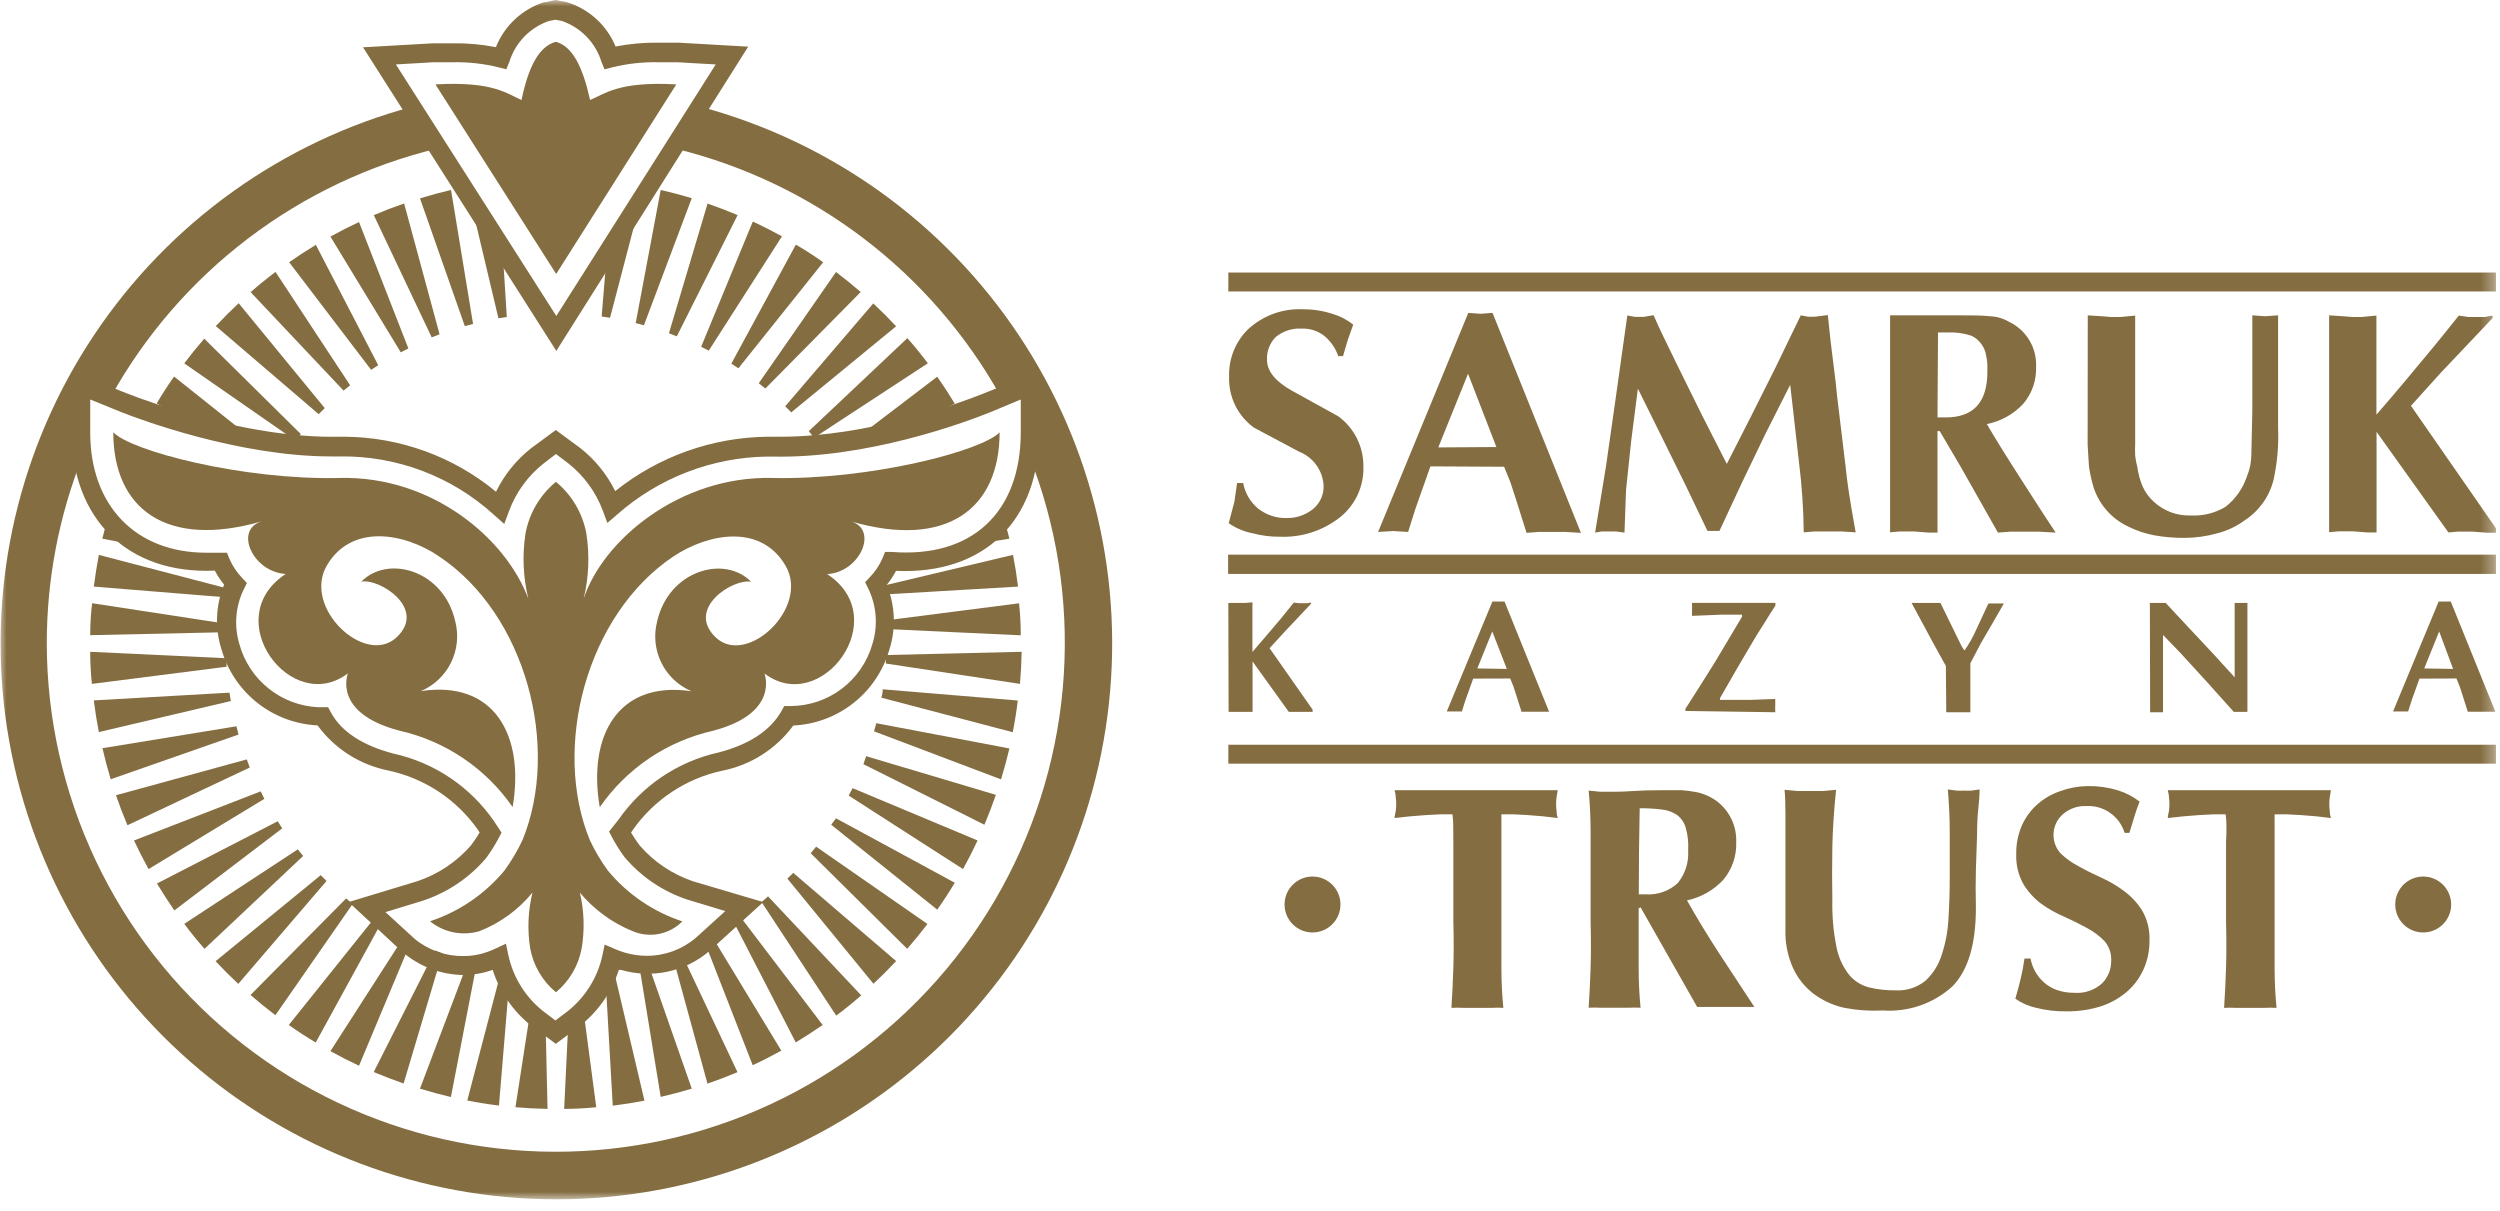 <?xml version="1.0" encoding="UTF-8"?> <svg xmlns="http://www.w3.org/2000/svg" width="194" height="94" viewBox="0 0 194 94" fill="none"><g clip-path="url(#clip0_188_4)"><mask id="mask0_188_4" style="mask-type:luminance" maskUnits="userSpaceOnUse" x="0" y="0" width="194" height="94"><path d="M193.69 0H0V93.07H193.69V0Z" fill="white"></path></mask><g mask="url(#mask0_188_4)"><path fill-rule="evenodd" clip-rule="evenodd" d="M68.5 53.49C68.5 53.71 68.463 53.927 68.39 54.14L78.59 56.82C78.75 56.014 78.88 55.194 78.98 54.36L68.5 53.49ZM7.28 45.52L17.75 46.37C17.75 46.15 17.783 45.934 17.85 45.72L7.67 43.06C7.517 43.867 7.387 44.687 7.28 45.52ZM68 56.12C67.947 56.334 67.887 56.544 67.82 56.75L77.68 60.48C77.92 59.694 78.137 58.894 78.33 58.08L68 56.12ZM67.21 58.69L67 59.3L76.39 64C76.71 63.24 77.007 62.467 77.28 61.68L67.21 58.68V58.69ZM66.16 61.16L65.86 61.74L74.73 67.44C75.13 66.72 75.507 65.98 75.86 65.22L66.16 61.16ZM64.87 63.5L64.5 64L72.73 70.59C73.203 69.924 73.657 69.227 74.09 68.5L64.87 63.5ZM63.33 65.7L62.91 66.21L70.4 73.63C70.94 73.01 71.463 72.367 71.97 71.7L63.33 65.7ZM14.29 28.19L22.93 34.19L23.34 33.68L15.85 26.28C15.31 26.9 14.787 27.547 14.28 28.22L14.29 28.19ZM61.57 67.72L61.1 68.18L67.78 76.34C68.38 75.78 68.967 75.194 69.54 74.58L61.54 67.72H61.57ZM16.73 25.29L24.73 32.14L25.2 31.67L18.52 23.53C17.92 24.09 17.333 24.677 16.76 25.29H16.73ZM59.61 69.55L59.1 70L64.89 78.81C65.557 78.317 66.203 77.793 66.83 77.24L59.62 69.58L59.61 69.55ZM19.45 22.67L26.66 30.31L27.17 29.9L21.38 21.1C20.713 21.6 20.07 22.123 19.45 22.67ZM57.47 71.17L56.92 71.52L61.75 80.89C62.457 80.463 63.153 80.013 63.84 79.54L57.47 71.17ZM22.43 20.34L28.8 28.7L29.35 28.34L24.51 19C23.803 19.427 23.107 19.88 22.42 20.36L22.43 20.34ZM55.17 72.55L54.58 72.84L58.41 82.66C59.157 82.314 59.897 81.937 60.63 81.53L55.17 72.53V72.55ZM25.63 18.34L31.1 27.34L31.69 27.04L27.86 17.23C27.113 17.577 26.373 17.953 25.64 18.36L25.63 18.34ZM52.74 73.69L52.12 73.92L54.9 84.09C55.68 83.823 56.457 83.527 57.23 83.2L52.74 73.69ZM29 16.68L33.5 26.18L34.11 25.94L31.36 15.79C30.58 16.057 29.807 16.354 29.04 16.68H29ZM50.21 74.56L49.57 74.72L51.27 85.12C52.077 84.933 52.88 84.72 53.68 84.48L50.21 74.55V74.56ZM32.59 15.39L36.07 25.31L36.71 25.14L35 14.74C34.2 14.927 33.4 15.143 32.6 15.39H32.59ZM47.6 75.17L46.95 75.27L47.55 85.8C48.37 85.7 49.19 85.57 50.01 85.41L47.6 75.17ZM39.58 75.31L38.93 75.2L36.26 85.4C37.067 85.56 37.887 85.69 38.72 85.79L39.59 75.31H39.58ZM36.95 74.8L36.32 74.62L32.59 84.48C33.377 84.72 34.177 84.937 34.99 85.13L36.99 74.8H36.95ZM51.27 14.75L49.33 25.07L49.97 25.24L53.68 15.38C52.893 15.14 52.09 14.927 51.27 14.74V14.75ZM34.38 74L33.77 73.76L29 83.19C29.76 83.51 30.533 83.807 31.32 84.08L34.32 74.01L34.38 74ZM54.91 15.79L51.91 25.86L52.52 26.1L57.24 16.69C56.48 16.37 55.703 16.073 54.91 15.8V15.79ZM31.92 73L31.34 72.7L25.64 81.57C26.36 81.97 27.1 82.347 27.86 82.7L31.92 73ZM58.41 17.21L54.41 26.91L55 27.21L60.68 18.34C59.96 17.94 59.22 17.564 58.46 17.21H58.41ZM29.57 71.67L29 71.31L22.41 79.54C23.077 80.013 23.773 80.467 24.5 80.9L29.55 71.68L29.57 71.67ZM61.75 19L56.75 28.22L57.3 28.58L63.88 20.35C63.213 19.877 62.517 19.427 61.79 19H61.75ZM27.37 70.14L26.86 69.72L19.44 77.21C20.06 77.75 20.703 78.273 21.37 78.78L27.37 70.14ZM64.88 21.1L58.88 29.74L59.39 30.15L66.79 22.66C66.17 22.12 65.523 21.597 64.85 21.09L64.88 21.1ZM25.35 68.38L24.89 67.91L16.73 74.59C17.29 75.19 17.877 75.777 18.49 76.35L25.35 68.35V68.38ZM67.78 23.53L60.93 31.53L61.4 32L69.54 25.32C68.98 24.72 68.393 24.134 67.78 23.56V23.53ZM23.52 66.42L23.11 65.91L14.3 71.69C14.793 72.357 15.317 73.004 15.87 73.63L23.53 66.42H23.52ZM70.4 26.25L62.76 33.46L63.17 33.97L72 28.19C71.5 27.523 70.977 26.88 70.43 26.26L70.4 26.25ZM21.9 64.28L21.55 63.73L12.18 68.56C12.607 69.267 13.057 69.963 13.53 70.65L21.9 64.28ZM20.52 62L20.23 61.41L10.4 65.22C10.747 65.967 11.123 66.707 11.53 67.44L20.53 61.98L20.52 62ZM19.38 59.55L19.15 58.93L9 61.71C9.267 62.49 9.563 63.267 9.89 64.04L19.4 59.55H19.38ZM18.51 57C18.45 56.787 18.397 56.574 18.35 56.36L7.95 58.06C8.137 58.867 8.35 59.67 8.59 60.47L18.51 57ZM17.91 54.4L17.81 53.75L7.28 54.35C7.38 55.17 7.51 55.99 7.67 56.81L17.91 54.4ZM78.59 43.06L68.37 45.49C68.41 45.71 68.443 45.927 68.47 46.14L79 45.52C78.9 44.7 78.77 43.88 78.61 43.06H78.59ZM17.58 51.74V51.08L7 50.58C7 51.407 7.043 52.237 7.13 53.07L17.56 51.74H17.58ZM79.12 46.81L68.69 48.15V48.81L79.21 49.3C79.21 48.474 79.167 47.644 79.08 46.81H79.12ZM17.53 49.06V48.4L7.15 46.81C7.05 47.603 7 48.43 7 49.29L17.51 49.06H17.53ZM79.25 50.58L68.74 50.83V51.49L79.15 53.07C79.223 52.25 79.267 51.42 79.28 50.58H79.25Z" fill="#846D41"></path><path d="M43.131 81L41.231 79.6C39.819 78.485 38.775 76.974 38.231 75.26C37.499 75.523 36.728 75.658 35.951 75.66C34.193 75.637 32.502 74.988 31.181 73.83L27.051 70L32.421 68.37C34.018 67.828 35.443 66.872 36.551 65.6C36.794 65.28 37.017 64.946 37.221 64.6L37.091 64.4C35.444 62.051 32.973 60.409 30.171 59.8C27.952 59.366 25.978 58.113 24.641 56.29C22.934 56.208 21.296 55.593 19.957 54.531C18.619 53.469 17.648 52.013 17.181 50.37C16.661 48.73 16.735 46.96 17.391 45.37C17.114 45.032 16.873 44.666 16.671 44.28C9.921 44.58 5.561 40.28 5.561 33.51V28.85L9.931 30.56C11.391 31.13 19.201 34.03 26.281 33.89H26.721C31.019 33.913 35.177 35.421 38.491 38.16C39.136 36.837 40.072 35.678 41.231 34.77L43.131 33.37L45.031 34.77C46.172 35.667 47.097 36.808 47.741 38.11C51.097 35.426 55.254 33.941 59.551 33.89H60.551C67.391 33.89 74.301 31.34 76.261 30.56L80.641 28.81V33.53C80.641 40.42 76.371 44.6 69.531 44.3C69.328 44.686 69.087 45.052 68.811 45.39C69.466 46.98 69.54 48.75 69.021 50.39C68.552 52.031 67.58 53.485 66.241 54.545C64.903 55.605 63.266 56.219 61.561 56.3C60.224 58.123 58.249 59.376 56.031 59.81C53.224 60.417 50.75 62.06 49.101 64.41L48.971 64.61C49.174 64.956 49.398 65.29 49.641 65.61C50.749 66.888 52.178 67.848 53.781 68.39L59.231 70L55.061 73.79C54.128 74.59 53.009 75.143 51.808 75.4C50.606 75.657 49.359 75.608 48.181 75.26H48.021C47.475 76.97 46.43 78.478 45.021 79.59L43.131 81ZM39.261 73.23L39.451 74.13C39.817 75.823 40.752 77.341 42.101 78.43L43.101 79.19L44.101 78.43C45.441 77.348 46.372 75.842 46.741 74.16L46.921 73.3L47.731 73.65C47.985 73.758 48.245 73.852 48.511 73.93C49.056 74.089 49.622 74.17 50.191 74.17C51.587 74.174 52.939 73.677 54.001 72.77L56.281 70.7L53.341 69.81C51.441 69.18 49.752 68.038 48.461 66.51C48.086 66.003 47.752 65.468 47.461 64.91L47.261 64.53L48.001 63.6C49.843 60.948 52.617 59.087 55.771 58.39C58.181 57.76 59.771 56.68 60.631 55.2L60.851 54.79H61.311C62.75 54.792 64.151 54.326 65.302 53.462C66.453 52.597 67.291 51.382 67.691 50C68.147 48.558 68.029 46.996 67.361 45.64L67.131 45.18L67.481 44.81C67.902 44.378 68.241 43.873 68.481 43.32L68.681 42.83H69.211C75.431 43.32 79.211 39.75 79.211 33.54V31L76.821 32C74.741 32.83 67.231 35.6 59.921 35.43H59.531C55.248 35.493 51.127 37.081 47.911 39.91L47.131 40.58L46.761 39.58C46.223 38.171 45.319 36.931 44.141 35.99L43.141 35.23L42.141 36C40.945 36.958 40.032 38.223 39.501 39.66L39.131 40.66L38.341 39.96C35.066 36.97 30.773 35.346 26.341 35.42H25.701C18.541 35.42 10.871 32.56 9.411 31.98L7.001 31V33.56C7.001 39.23 10.521 42.89 16.001 42.89H17.611L17.811 43.38C18.051 43.932 18.39 44.437 18.811 44.87L19.161 45.24L18.931 45.7C18.271 47.036 18.146 48.574 18.581 50C18.955 51.349 19.744 52.547 20.837 53.423C21.93 54.299 23.272 54.809 24.671 54.88H25.461L25.681 55.29C26.491 56.78 28.131 57.85 30.541 58.48C33.694 59.176 36.469 61.037 38.311 63.69L38.921 64.61L38.721 64.99C38.43 65.548 38.095 66.083 37.721 66.59C36.428 68.11 34.744 69.248 32.851 69.88L29.911 70.78L32.171 72.85C33.246 73.739 34.605 74.214 36.001 74.19C36.621 74.19 37.237 74.081 37.821 73.87C38.041 73.79 38.261 73.7 38.471 73.6L39.261 73.23Z" fill="#846D41"></path><path fill-rule="evenodd" clip-rule="evenodd" d="M59.91 37.09C52.74 36.92 46.76 41.94 45.29 46.47C45.694 44.807 45.765 43.081 45.5 41.39C45.207 39.821 44.372 38.405 43.14 37.39C41.908 38.405 41.073 39.821 40.78 41.39C40.518 43.081 40.593 44.808 41 46.47C39.29 41.82 33.56 36.92 26.38 37.09C18.8 37.27 10.11 34.98 8.79 33.54C8.79 39.45 12.86 42.61 20.33 40.45C18.12 41.09 19.61 44.39 22.17 44.54C16.91 48 22.62 55.6 27 52.25C27 52.25 25.74 55.33 31 56.7C34.566 57.507 37.7 59.623 39.78 62.63C40.73 57.07 38.36 52.76 32.66 53.63C33.677 53.198 34.506 52.416 34.996 51.425C35.486 50.434 35.605 49.301 35.33 48.23C34.44 44.23 30.09 43.03 28.03 45.14C29.4 44.84 33.19 47.22 30.76 49.47C28.33 51.72 23.46 47.16 25.36 43.89C27.26 40.62 31.36 41.33 34.08 43.18C40.84 47.7 43.49 58 40.55 65.18C40.159 66.017 39.686 66.814 39.14 67.56C37.623 69.385 35.624 70.747 33.37 71.49C33.898 71.92 34.523 72.215 35.19 72.349C35.857 72.483 36.547 72.452 37.2 72.26C38.809 71.633 40.229 70.599 41.32 69.26C40.975 70.674 40.914 72.142 41.14 73.58C41.382 74.92 42.091 76.132 43.14 77C44.189 76.131 44.897 74.92 45.14 73.58C45.378 72.148 45.331 70.683 45 69.27C46.106 70.594 47.521 71.624 49.12 72.27C49.763 72.537 50.47 72.606 51.153 72.469C51.835 72.332 52.461 71.995 52.95 71.5C50.696 70.757 48.697 69.395 47.18 67.57C46.634 66.824 46.161 66.027 45.77 65.19C42.83 58.03 45.48 47.73 52.24 43.19C55 41.35 59.06 40.64 60.96 43.9C62.86 47.16 57.96 51.73 55.56 49.48C53.16 47.23 56.92 44.85 58.29 45.15C56.23 43.03 51.88 44.26 50.99 48.24C50.716 49.311 50.834 50.444 51.324 51.435C51.814 52.426 52.643 53.208 53.66 53.64C47.96 52.79 45.59 57.1 46.54 62.64C48.62 59.633 51.754 57.517 55.32 56.71C60.55 55.34 59.32 52.26 59.32 52.26C63.71 55.61 69.42 47.98 64.19 44.55C66.75 44.4 68.19 41.09 66.03 40.46C73.49 42.62 77.57 39.46 77.57 33.55C76.18 35 67.49 37.26 59.91 37.09Z" fill="#846D41"></path><path d="M112.77 64.05C112.771 63.763 112.751 63.475 112.71 63.19H111.8L110.65 63.25L109.4 63.35L108.22 63.48C108.22 63.3 108.28 63.12 108.31 62.94C108.359 62.582 108.359 62.218 108.31 61.86C108.31 61.68 108.26 61.5 108.22 61.32H120.88C120.847 61.5 120.817 61.68 120.79 61.86C120.741 62.218 120.741 62.582 120.79 62.94C120.79 63.12 120.82 63.3 120.88 63.48L119.78 63.35L118.56 63.25L117.42 63.19H116.51C116.502 63.303 116.502 63.417 116.51 63.53V75.11C116.51 76.19 116.56 77.223 116.66 78.21C116.357 78.192 116.053 78.192 115.75 78.21H113.54C113.237 78.192 112.933 78.192 112.63 78.21C112.697 77.197 112.747 76.163 112.78 75.11C112.814 74.057 112.814 72.85 112.78 71.49V65.35C112.78 64.877 112.777 64.444 112.77 64.05ZM127.16 70.48V75.1C127.16 76.18 127.21 77.213 127.31 78.2C127.007 78.182 126.703 78.182 126.4 78.2H124.19C123.887 78.182 123.583 78.182 123.28 78.2C123.347 77.187 123.397 76.153 123.43 75.1C123.464 74.047 123.464 72.84 123.43 71.48V64.53C123.43 63.45 123.38 62.39 123.28 61.35L124.19 61.44H125.29C125.697 61.44 126.2 61.42 126.8 61.38C127.367 61.34 128.067 61.32 128.9 61.32H130.5C130.883 61.346 131.264 61.396 131.64 61.47C131.926 61.526 132.204 61.614 132.47 61.73C132.705 61.836 132.929 61.964 133.14 62.11C133.653 62.476 134.067 62.964 134.344 63.529C134.622 64.095 134.755 64.721 134.73 65.35C134.771 66.414 134.414 67.454 133.73 68.27C132.978 69.082 131.993 69.641 130.91 69.87C131.697 71.263 132.54 72.65 133.44 74.03C134.34 75.41 135.24 76.78 136.14 78.14H131.7L127.31 70.41L127.16 70.48ZM130.82 64.25C130.709 63.854 130.474 63.504 130.15 63.25C129.799 63.011 129.393 62.863 128.97 62.82C128.396 62.749 127.818 62.715 127.24 62.72C127.194 64.947 127.17 67.174 127.17 69.4H127.71C128.161 69.431 128.613 69.37 129.04 69.22C129.466 69.071 129.857 68.836 130.19 68.53C130.771 67.82 131.061 66.916 131 66C131.036 65.411 130.976 64.82 130.82 64.25ZM143.08 78.2C142.222 78.004 141.414 77.629 140.71 77.1C140.03 76.57 139.488 75.884 139.13 75.1C138.713 74.156 138.515 73.131 138.55 72.1V63.13C138.55 62.317 138.527 61.703 138.48 61.29L139.48 61.38H141.48L142.48 61.29C142.314 62.877 142.217 64.353 142.19 65.72C142.164 67.087 142.164 68.473 142.19 69.88C142.164 71.091 142.271 72.302 142.51 73.49C142.659 74.261 142.984 74.987 143.46 75.61C143.854 76.095 144.389 76.444 144.99 76.61C145.68 76.782 146.389 76.863 147.1 76.85C147.935 76.899 148.759 76.635 149.41 76.11C149.998 75.566 150.433 74.876 150.67 74.11C150.974 73.202 151.153 72.257 151.2 71.3C151.267 70.247 151.3 69.147 151.3 68C151.3 66.853 151.3 65.73 151.3 64.63C151.3 63.51 151.25 62.387 151.15 61.26L151.81 61.35C152.007 61.361 152.204 61.361 152.4 61.35C152.603 61.363 152.807 61.363 153.01 61.35L153.62 61.26C153.62 61.62 153.587 62.103 153.52 62.71C153.454 63.317 153.42 64.017 153.42 64.81C153.387 65.603 153.357 66.48 153.33 67.44C153.304 68.4 153.304 69.4 153.33 70.44C153.33 73.287 152.717 75.327 151.49 76.56C150.761 77.216 149.907 77.718 148.979 78.036C148.051 78.354 147.068 78.481 146.09 78.41C145.082 78.463 144.071 78.392 143.08 78.2ZM161.89 62.55C161.214 62.521 160.554 62.758 160.05 63.21C159.635 63.589 159.385 64.116 159.355 64.677C159.325 65.239 159.518 65.789 159.89 66.21C160.302 66.61 160.77 66.947 161.28 67.21C161.834 67.523 162.43 67.823 163.07 68.11C163.704 68.396 164.305 68.751 164.86 69.17C165.416 69.584 165.887 70.1 166.25 70.69C166.644 71.391 166.835 72.187 166.8 72.99C166.809 73.765 166.649 74.533 166.33 75.24C166.023 75.918 165.569 76.52 165 77C164.41 77.492 163.731 77.865 163 78.1C162.138 78.363 161.241 78.492 160.34 78.48C159.541 78.492 158.744 78.397 157.97 78.2C157.404 78.07 156.867 77.832 156.39 77.5C156.557 76.927 156.697 76.403 156.81 75.93C156.924 75.457 157.02 74.94 157.1 74.38H157.57C157.702 75.105 158.076 75.764 158.63 76.25C158.923 76.506 159.262 76.704 159.63 76.83C160.059 76.975 160.508 77.046 160.96 77.04C161.353 77.073 161.749 77.024 162.122 76.896C162.496 76.769 162.839 76.566 163.13 76.3C163.358 76.066 163.537 75.789 163.658 75.485C163.778 75.181 163.836 74.857 163.83 74.53C163.853 73.973 163.66 73.428 163.29 73.01C162.895 72.608 162.44 72.271 161.94 72.01C161.4 71.71 160.81 71.417 160.17 71.13C159.545 70.864 158.951 70.529 158.4 70.13C157.835 69.711 157.359 69.185 157 68.58C156.615 67.88 156.429 67.088 156.46 66.29C156.443 65.513 156.597 64.742 156.91 64.03C157.195 63.403 157.611 62.843 158.13 62.39C158.643 61.947 159.238 61.607 159.88 61.39C160.56 61.141 161.277 61.009 162 61C162.785 60.987 163.568 61.094 164.32 61.32C164.939 61.508 165.518 61.806 166.03 62.2C165.884 62.58 165.757 62.944 165.65 63.29L165.24 64.63H164.87C164.678 64 164.28 63.452 163.74 63.075C163.2 62.697 162.548 62.513 161.89 62.55ZM172.77 64.05C172.771 63.763 172.751 63.475 172.71 63.19H171.8L170.65 63.25L169.4 63.35L168.22 63.48C168.22 63.3 168.28 63.12 168.31 62.94C168.359 62.582 168.359 62.218 168.31 61.86C168.31 61.68 168.26 61.5 168.22 61.32H180.88C180.847 61.5 180.817 61.68 180.79 61.86C180.741 62.218 180.741 62.582 180.79 62.94C180.79 63.12 180.82 63.3 180.88 63.48L179.78 63.35L178.56 63.25L177.42 63.19H176.51C176.502 63.303 176.502 63.417 176.51 63.53V75.11C176.51 76.19 176.56 77.223 176.66 78.21C176.357 78.192 176.053 78.192 175.75 78.21H173.5C173.197 78.192 172.893 78.192 172.59 78.21C172.657 77.197 172.707 76.163 172.74 75.11C172.774 74.057 172.774 72.85 172.74 71.49V65.35C172.767 64.877 172.777 64.444 172.77 64.05Z" fill="#846D41"></path><path d="M188.04 72.359C189.239 72.359 190.21 71.388 190.21 70.189C190.21 68.991 189.239 68.019 188.04 68.019C186.842 68.019 185.87 68.991 185.87 70.189C185.87 71.388 186.842 72.359 188.04 72.359Z" fill="#846D41"></path><path d="M101.85 72.359C103.049 72.359 104.02 71.388 104.02 70.189C104.02 68.991 103.049 68.019 101.85 68.019C100.652 68.019 99.681 68.991 99.681 70.189C99.681 71.388 100.652 72.359 101.85 72.359Z" fill="#846D41"></path><path fill-rule="evenodd" clip-rule="evenodd" d="M95.319 46.79H96.599L97.189 46.74V50.59L98.329 49.26L99.399 48L100.4 46.76L100.79 46.81H101.42L101.73 46.76V46.86L99.729 48.98L98.519 50.3L101.86 55.07V55.24H100.01L97.199 51.33V55.24H95.339L95.319 46.79ZM114.32 52.66L113.73 54.3L113.44 55.21H112.27L115.81 46.68H116.75L120.21 55.23H118.07L117.65 53.91L117.44 53.26L117.19 52.65L114.32 52.66ZM116.93 51.91L115.8 49L114.64 51.87L116.93 51.91ZM130.79 55.17V55C131.456 53.966 132.206 52.783 133.04 51.45L135.18 47.86V47.7H133.55L131.3 47.79V47.28C131.311 47.193 131.311 47.106 131.3 47.02V46.78H137.77V47C137.55 47.326 137.25 47.8 136.87 48.42L136.28 49.35L134.86 51.76L133.47 54.18V54.31H135.84L137.76 54.24V54.75C137.748 54.853 137.748 54.957 137.76 55.06V55.27L130.79 55.17ZM151 51.68L150 49.87L148.34 46.79H150.58L151.66 49C151.88 49.46 152.03 49.77 152.11 49.92C152.199 50.118 152.309 50.306 152.44 50.48C152.805 49.963 153.117 49.41 153.37 48.83L154.3 46.83H155.5L154.61 48.38L153.72 49.91L152.9 51.47V55.27H151.03L151 51.68ZM166.83 46.79H168.06L169.83 48.69L171.64 50.62L173.41 52.56V46.79H174.4V55.24H173.34L171.25 52.91L170.2 51.76L169.2 50.67L167.85 49.27V55.27H166.85L166.83 46.79ZM187.75 52.66L187.16 54.3L186.87 55.21H185.7L189.24 46.68H190.18L193.64 55.23H191.5L191.08 53.91L190.87 53.26L190.62 52.65L187.75 52.66ZM190.36 51.91L189.28 49L188.12 51.87L190.36 51.91Z" fill="#846D41"></path><path fill-rule="evenodd" clip-rule="evenodd" d="M180.74 24.47L181.82 24.54L182.57 24.6H183.25L184.41 24.49V32.18C185.116 31.367 185.87 30.484 186.67 29.53C187.85 28.124 188.56 27.27 188.8 26.97C189.18 26.517 189.846 25.69 190.8 24.49L191.57 24.6H192.81L193.42 24.49V24.69L189.42 28.91L187.09 31.49L193.69 41V41.34H192.99L191.84 41.25H190.76L190 41.32L184.42 33.51V41.32H183.72L182.57 41.23H181.49L180.74 41.3V24.47ZM162.01 24.47L163.09 24.54L163.86 24.6H164.54L165.69 24.49V34.43C165.673 34.74 165.673 35.051 165.69 35.36C165.723 35.664 165.78 35.965 165.86 36.26C165.929 36.766 166.063 37.26 166.26 37.73C166.464 38.192 166.764 38.604 167.14 38.94C167.916 39.658 168.944 40.039 170 40C170.947 40.052 171.887 39.819 172.7 39.33C173.465 38.731 174.038 37.921 174.35 37C174.467 36.716 174.558 36.422 174.62 36.12C174.684 35.747 174.714 35.369 174.71 34.99L174.78 31.92V24.47L175.78 24.54L176.78 24.47V33.22C176.835 34.563 176.717 35.907 176.43 37.22C176.111 38.528 175.302 39.662 174.17 40.39C173.531 40.858 172.808 41.198 172.04 41.39C171.223 41.618 170.378 41.736 169.53 41.74C168.739 41.747 167.949 41.68 167.17 41.54C166.476 41.41 165.803 41.184 165.17 40.87C164.499 40.561 163.904 40.108 163.426 39.545C162.947 38.983 162.597 38.322 162.4 37.61C162.268 37.134 162.168 36.65 162.1 36.16L162 34.5L162.01 24.47ZM150.35 32.39H151C153.146 32.39 154.22 31.21 154.22 28.85V28.24C154.204 28.032 154.174 27.825 154.13 27.62C154.082 27.288 153.954 26.973 153.757 26.701C153.56 26.429 153.301 26.209 153 26.06C152.389 25.854 151.744 25.766 151.1 25.8H150.39L150.35 32.39ZM146.67 24.47H151.9C153.01 24.47 153.84 24.47 154.39 24.54C154.914 24.553 155.426 24.698 155.88 24.96C156.542 25.271 157.098 25.771 157.475 26.398C157.853 27.025 158.035 27.75 158 28.48C158.036 29.525 157.679 30.546 157 31.34C156.248 32.146 155.261 32.696 154.18 32.91C154.8 33.977 155.693 35.417 156.86 37.23L158.52 39.81L159.52 41.33L158.24 41.26H155.97L155.04 41.33L152.12 36.17L150.52 33.45H150.35V41.33H149.65L148.5 41.24H147.42L146.67 41.31V24.47ZM139.74 24.47L140.33 24.58H140.78L141.3 24.52L141.84 24.45C141.966 25.744 142.106 26.974 142.26 28.14C142.413 29.307 142.51 30.147 142.55 30.66L143.22 36.22C143.28 36.81 143.36 37.44 143.46 38.12C143.56 38.8 143.74 39.87 144 41.31L142.89 41.24H140.83L139.97 41.31C139.95 39.488 139.827 37.669 139.6 35.86L138.92 29.86L137 33.66L135.2 37.4L133.43 41.2H132.5L130.82 37.69L129 34L127.1 30.16L126.58 34.21L126.18 38.02L126.06 41.33L125.38 41.24H124.3L123.78 41.33L124.63 36.15L125.42 30.6L126.28 24.48L126.87 24.59H127.28C127.482 24.601 127.684 24.581 127.88 24.53L128.32 24.46C128.59 25.08 128.84 25.64 129.08 26.12L130.14 28.3L132.04 32.15L134 36L135.84 32.39L137.78 28.52L139.74 24.47ZM116.12 34.69L113.92 29L111.61 34.72L116.12 34.69ZM111 36.19L109.84 39.47L109.27 41.28L108.12 41.21L106.94 41.28L113.94 24.28L114.88 24.35L115.82 24.28L122.68 41.35L121.48 41.28H119.37L118.46 41.35L117.63 38.72L117.21 37.43C117.06 37.04 116.89 36.64 116.72 36.22L111 36.19ZM95.319 43.05H193.69V44.52H95.319V43.05ZM95.319 21.15H193.69V22.62H95.319V21.15ZM103.85 27.64C103.64 27.023 103.263 26.476 102.76 26.06C102.257 25.673 101.634 25.474 101 25.5C100.275 25.456 99.56 25.689 98.999 26.15C98.769 26.382 98.59 26.659 98.473 26.964C98.356 27.268 98.303 27.594 98.319 27.92C98.319 28.794 98.959 29.59 100.24 30.31L103.86 32.31C104.472 32.762 104.968 33.353 105.306 34.035C105.643 34.717 105.813 35.47 105.8 36.23C105.819 36.975 105.667 37.714 105.355 38.391C105.043 39.067 104.579 39.662 104 40.13C102.669 41.183 101.005 41.722 99.309 41.65C98.597 41.657 97.887 41.567 97.199 41.38C96.534 41.254 95.904 40.988 95.349 40.6L95.789 38.93L95.999 37.48H96.469C96.614 38.266 97.032 38.974 97.649 39.48C98.283 39.972 99.068 40.226 99.869 40.2C100.594 40.207 101.299 39.967 101.87 39.52C102.147 39.297 102.368 39.011 102.514 38.686C102.66 38.361 102.727 38.006 102.71 37.65C102.673 37.081 102.475 36.534 102.138 36.074C101.802 35.613 101.341 35.258 100.81 35.05L97.299 33.18C96.681 32.729 96.182 32.133 95.847 31.445C95.513 30.756 95.352 29.996 95.379 29.23C95.357 28.558 95.472 27.889 95.718 27.262C95.964 26.637 96.335 26.067 96.809 25.59C97.383 25.048 98.061 24.628 98.802 24.355C99.542 24.081 100.331 23.961 101.12 24C101.908 23.995 102.692 24.12 103.44 24.37C104.011 24.54 104.544 24.818 105.01 25.19L104.59 26.37L104.22 27.63L103.85 27.64Z" fill="#846D41"></path><path d="M95.32 43.05H193.69V44.52H95.32V43.05ZM95.32 57.79H193.69V59.26H95.32V57.79ZM43.17 27.23L28.17 3.67L33.61 3.36H35.18C36.287 3.347 37.393 3.447 38.48 3.66C38.808 2.839 39.313 2.1 39.959 1.496C40.606 0.893 41.378 0.44 42.22 0.17H42.34L43.09 0L44 0.17C44.843 0.431 45.617 0.875 46.269 1.469C46.92 2.064 47.433 2.795 47.77 3.61C48.857 3.397 49.963 3.297 51.07 3.31H52.64L58.06 3.62L43.17 27.23ZM30.72 5L43.17 24.52L55.54 5L52.54 4.83H51.06C49.871 4.807 48.685 4.938 47.53 5.22L46.91 5.38L46.67 4.79C46.444 4.06 46.049 3.394 45.517 2.845C44.985 2.296 44.332 1.88 43.61 1.63L43.08 1.53L42.59 1.63C41.868 1.88 41.214 2.296 40.683 2.845C40.151 3.394 39.756 4.06 39.53 4.79L39.29 5.38L38.67 5.22C37.515 4.938 36.328 4.806 35.14 4.83H33.66L30.72 5Z" fill="#846D41"></path><path fill-rule="evenodd" clip-rule="evenodd" d="M33.79 6.55C38.29 6.29 39.36 7.29 40.47 7.76C41 5.19 41.82 3.62 43.1 3.25H43.16C44.44 3.62 45.22 5.19 45.79 7.76C46.91 7.3 48 6.29 52.48 6.55L43.16 21.26L33.79 6.55Z" fill="#846D41"></path><path fill-rule="evenodd" clip-rule="evenodd" d="M47.089 19.68L46.689 24.56L47.339 24.66L49.739 15.49L47.089 19.68ZM36.459 15.35L38.679 24.7L39.329 24.6L38.999 19.37L36.459 15.35ZM70.349 33.26L74.089 31.32C73.663 30.613 73.209 29.916 72.729 29.23L66.339 34.1C67.759 33.87 69.109 33.57 70.349 33.26ZM75.649 42.24L78.329 41.8C78.209 41.29 78.059 40.8 77.919 40.26C77.292 41.055 76.523 41.726 75.649 42.24ZM8.369 40.2C8.219 40.73 8.069 41.26 7.939 41.8L10.889 42.36C9.914 41.815 9.057 41.08 8.369 40.2ZM19.509 34L13.509 29.22C13.036 29.886 12.586 30.583 12.159 31.31L15.409 33.08C16.679 33.43 18.059 33.75 19.509 34ZM41.669 79C41.484 78.856 41.307 78.703 41.139 78.54L39.999 85.92C40.819 85.993 41.649 86.036 42.489 86.05L42.339 79.49L41.669 79ZM44.599 79L44.099 79.37L43.779 86.05C44.606 86.05 45.436 86.006 46.269 85.92L45.269 78.37C45.06 78.594 44.837 78.805 44.599 79Z" fill="#846D41"></path><path d="M54.31 8.28L52.31 11.51C57.641 12.797 62.647 15.176 67.012 18.497C71.377 21.817 75.006 26.006 77.67 30.8L80 29.89V33.54C79.997 34.153 79.953 34.764 79.87 35.37C82.004 40.775 82.919 46.583 82.55 52.381C82.182 58.18 80.539 63.825 77.738 68.916C74.938 74.007 71.048 78.417 66.348 81.832C61.647 85.247 56.251 87.583 50.544 88.674C44.838 89.765 38.96 89.583 33.332 88.142C27.703 86.7 22.462 84.035 17.982 80.336C13.501 76.637 9.892 71.995 7.411 66.741C4.931 61.487 3.639 55.75 3.63 49.94C3.628 44.947 4.578 39.998 6.43 35.36C6.345 34.757 6.302 34.149 6.3 33.54V29.91L8.59 30.81C11.258 26.009 14.894 21.814 19.268 18.492C23.642 15.17 28.659 12.792 34 11.51L32 8.28C21.895 10.991 13.119 17.283 7.309 25.983C1.498 34.684 -0.952 45.2 0.415 55.573C1.782 65.946 6.873 75.468 14.74 82.366C22.607 89.264 32.712 93.067 43.175 93.067C53.638 93.067 63.743 89.264 71.61 82.366C79.477 75.468 84.568 65.946 85.935 55.573C87.302 45.2 84.852 34.684 79.041 25.983C73.231 17.283 64.455 10.991 54.35 8.28H54.31Z" fill="#846D41"></path></g></g><defs><clipPath id="clip0_188_4"><rect width="194" height="94" fill="white"></rect></clipPath></defs></svg> 